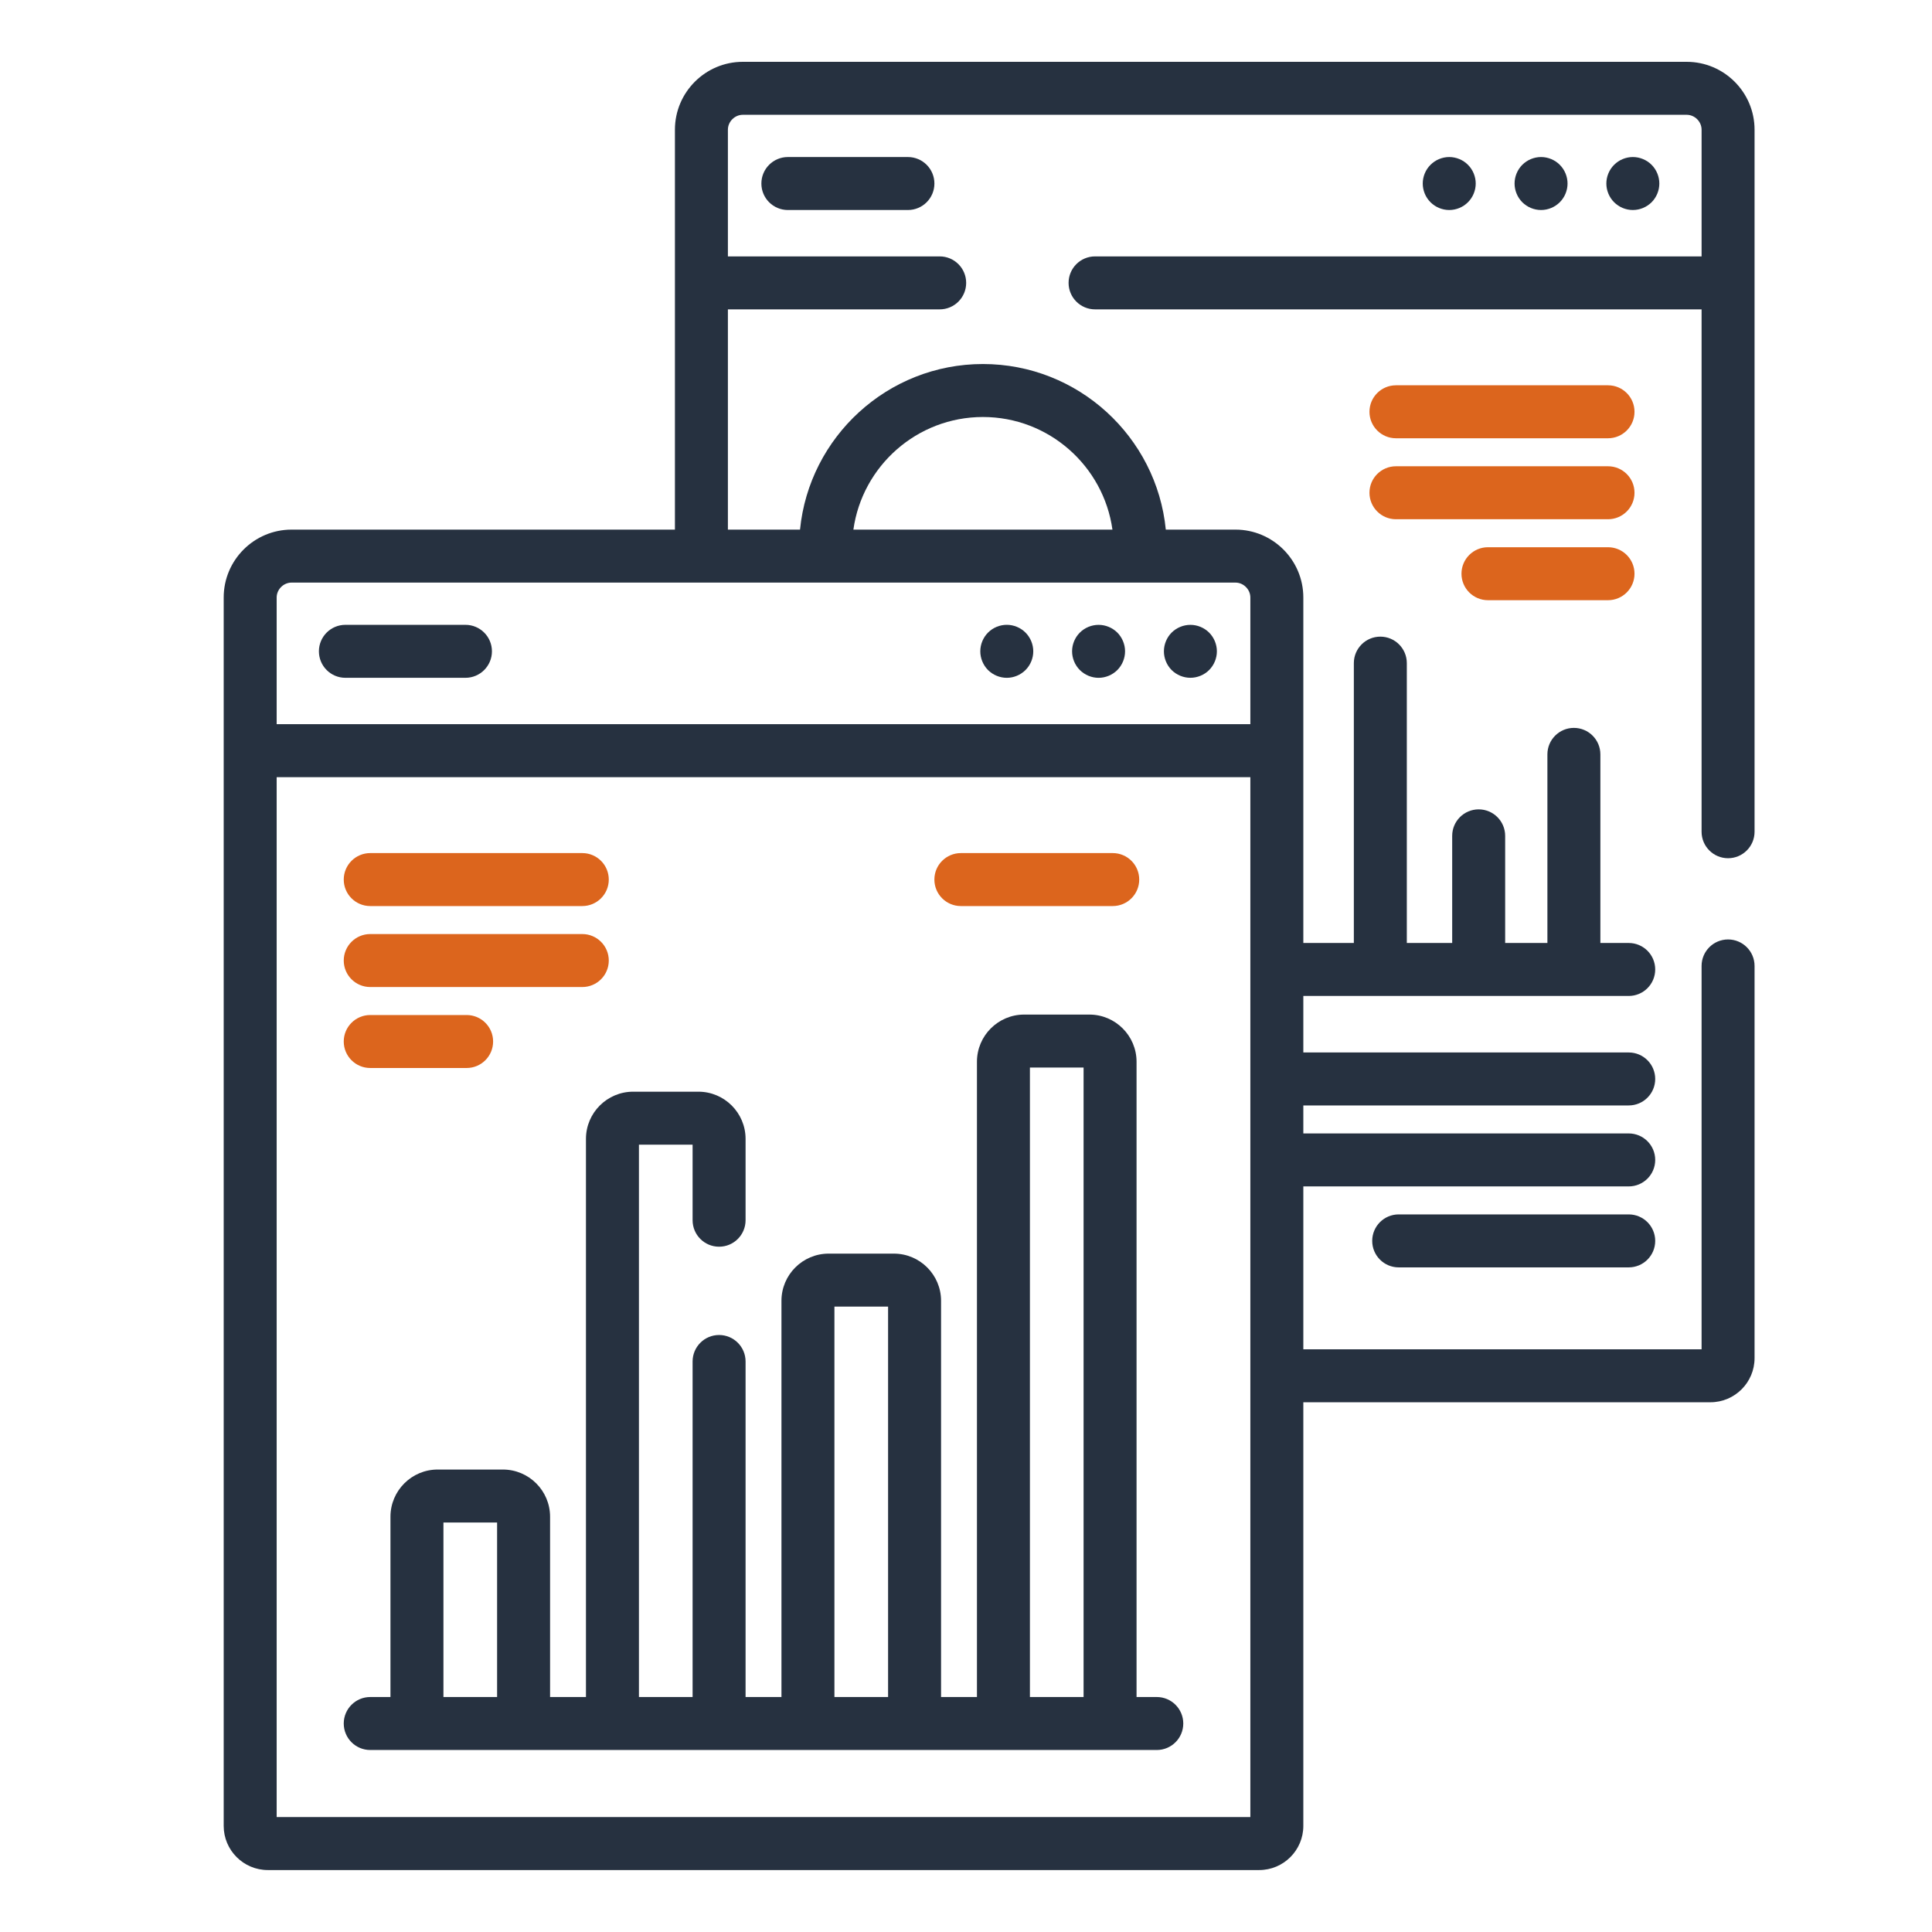 <?xml version="1.0" encoding="UTF-8" standalone="no"?>
<!DOCTYPE svg PUBLIC "-//W3C//DTD SVG 1.1//EN" "http://www.w3.org/Graphics/SVG/1.1/DTD/svg11.dtd">
<svg width="100%" height="100%" viewBox="0 0 500 500" version="1.1" xmlns="http://www.w3.org/2000/svg" xmlns:xlink="http://www.w3.org/1999/xlink" xml:space="preserve" xmlns:serif="http://www.serif.com/" style="fill-rule:evenodd;clip-rule:evenodd;stroke-linejoin:round;stroke-miterlimit:2;">
    <g>
        <g transform="matrix(0.914,0,0,0.914,22,16)">
            <path d="M453.512,0L186.257,0C175.658,0 167.035,8.623 167.035,19.222L167.035,132.455L58.49,132.455C47.891,132.455 39.268,141.078 39.268,151.677L39.268,499.5C39.268,506.393 44.875,512 51.768,512L332.466,512C339.359,512 344.966,506.393 344.966,499.5L344.966,379.545L460.233,379.545C467.126,379.545 472.733,373.938 472.733,367.045L472.733,256C472.733,251.858 469.376,248.5 465.233,248.5C461.09,248.5 457.733,251.858 457.733,256L457.733,364.545L344.967,364.545L344.967,318.427L437.102,318.427C441.245,318.427 444.602,315.069 444.602,310.927C444.602,306.785 441.245,303.427 437.102,303.427L344.967,303.427L344.967,295.5L437.102,295.5C441.245,295.5 444.602,292.142 444.602,288C444.602,283.858 441.245,280.5 437.102,280.5L344.967,280.5L344.967,264.5L437.102,264.5C441.245,264.5 444.602,261.142 444.602,257C444.602,252.858 441.245,249.5 437.102,249.5L429.076,249.5L429.076,196.097C429.076,191.955 425.719,188.597 421.576,188.597C417.433,188.597 414.076,191.955 414.076,196.097L414.076,249.5L402.117,249.5L402.117,219.167C402.117,215.025 398.76,211.667 394.617,211.667C390.474,211.667 387.117,215.025 387.117,219.167L387.117,249.5L374.271,249.5L374.271,170.26C374.271,166.118 370.914,162.76 366.771,162.76C362.629,162.76 359.271,166.118 359.271,170.26L359.271,249.5L344.967,249.5L344.967,151.677C344.967,141.078 336.344,132.455 325.745,132.455L306.028,132.455C303.43,106.17 281.199,85.568 254.243,85.568C227.287,85.568 205.054,106.17 202.457,132.455L182.035,132.455L182.035,70.092L242.001,70.092C246.144,70.092 249.501,66.734 249.501,62.592C249.501,58.45 246.144,55.092 242.001,55.092L182.035,55.092L182.035,19.222C182.035,16.934 183.969,15 186.257,15L453.512,15C455.8,15 457.734,16.934 457.734,19.222L457.734,55.092L286,55.092C281.857,55.092 278.5,58.45 278.5,62.592C278.5,66.734 281.857,70.092 286,70.092L457.733,70.092L457.733,218C457.733,222.142 461.09,225.5 465.233,225.5C469.376,225.5 472.733,222.142 472.733,218L472.733,19.222C472.733,8.623 464.11,0 453.512,0ZM329.967,497L54.269,497L54.269,202.547L329.967,202.547L329.967,497ZM254.243,100.568C272.918,100.568 288.401,114.463 290.919,132.455L217.567,132.455C220.085,114.463 235.566,100.568 254.243,100.568ZM325.746,147.455C328.033,147.455 329.967,149.388 329.967,151.677L329.967,187.548L54.269,187.548L54.269,151.677C54.269,149.388 56.203,147.455 58.491,147.455L325.746,147.455Z" style="fill:rgb(38,49,64);fill-rule:nonzero;"/>
        </g>
        <g transform="matrix(0.914,0,0,0.914,22,16)">
            <path d="M391.581,29.16C390.19,27.76 388.261,26.96 386.281,26.96C384.31,26.96 382.371,27.76 380.98,29.16C379.581,30.55 378.781,32.48 378.781,34.46C378.781,36.44 379.581,38.37 380.98,39.76C382.371,41.16 384.31,41.96 386.281,41.96C388.261,41.96 390.191,41.16 391.581,39.76C392.98,38.37 393.781,36.44 393.781,34.46C393.781,32.48 392.98,30.55 391.581,29.16Z" style="fill:rgb(38,49,64);fill-rule:nonzero;"/>
        </g>
        <g transform="matrix(0.914,0,0,0.914,22,16)">
            <path d="M417.581,29.16C416.19,27.76 414.251,26.96 412.281,26.96C410.301,26.96 408.371,27.76 406.97,29.16C405.58,30.55 404.781,32.49 404.781,34.46C404.781,36.43 405.581,38.37 406.97,39.76C408.37,41.16 410.3,41.96 412.281,41.96C414.251,41.96 416.181,41.16 417.581,39.76C418.98,38.37 419.781,36.43 419.781,34.46C419.781,32.49 418.98,30.55 417.581,29.16Z" style="fill:rgb(38,49,64);fill-rule:nonzero;"/>
        </g>
        <g transform="matrix(0.914,0,0,0.914,22,16)">
            <path d="M443.581,29.16C442.181,27.76 440.251,26.96 438.27,26.96C436.3,26.96 434.36,27.76 432.97,29.16C431.57,30.55 430.77,32.49 430.77,34.46C430.77,36.43 431.57,38.37 432.97,39.76C434.36,41.16 436.3,41.96 438.27,41.96C440.251,41.96 442.181,41.16 443.581,39.76C444.971,38.37 445.77,36.43 445.77,34.46C445.77,32.49 444.97,30.55 443.581,29.16Z" style="fill:rgb(38,49,64);fill-rule:nonzero;"/>
        </g>
        <g transform="matrix(0.914,0,0,0.914,22,16)">
            <path d="M431.24,91.59L371.195,91.59C367.052,91.59 363.695,94.948 363.695,99.09C363.695,103.232 367.052,106.59 371.195,106.59L431.24,106.59C435.383,106.59 438.74,103.232 438.74,99.09C438.74,94.948 435.383,91.59 431.24,91.59Z" style="fill:rgb(220,101,29);fill-rule:nonzero;"/>
        </g>
        <g transform="matrix(0.914,0,0,0.914,22,16)">
            <path d="M431.24,114.517L371.195,114.517C367.052,114.517 363.695,117.875 363.695,122.017C363.695,126.159 367.052,129.517 371.195,129.517L431.24,129.517C435.383,129.517 438.74,126.159 438.74,122.017C438.74,117.874 435.383,114.517 431.24,114.517Z" style="fill:rgb(220,101,29);fill-rule:nonzero;"/>
        </g>
        <g transform="matrix(0.914,0,0,0.914,22,16)">
            <path d="M431.24,137.442L397.247,137.442C393.104,137.442 389.747,140.8 389.747,144.942C389.747,149.084 393.104,152.442 397.247,152.442L431.24,152.442C435.383,152.442 438.74,149.084 438.74,144.942C438.74,140.8 435.383,137.442 431.24,137.442Z" style="fill:rgb(220,101,29);fill-rule:nonzero;"/>
        </g>
        <g transform="matrix(0.914,0,0,0.914,22,16)">
            <path d="M437.102,326.353L371.971,326.353C367.828,326.353 364.471,329.711 364.471,333.853C364.471,337.995 367.828,341.353 371.971,341.353L437.102,341.353C441.245,341.353 444.602,337.995 444.602,333.853C444.602,329.71 441.244,326.353 437.102,326.353Z" style="fill:rgb(38,49,64);fill-rule:nonzero;"/>
        </g>
        <g transform="matrix(0.914,0,0,0.914,22,16)">
            <path d="M233.007,26.96L199.014,26.96C194.871,26.96 191.514,30.318 191.514,34.46C191.514,38.602 194.871,41.96 199.014,41.96L233.007,41.96C237.15,41.96 240.507,38.602 240.507,34.46C240.507,30.318 237.15,26.96 233.007,26.96Z" style="fill:rgb(38,49,64);fill-rule:nonzero;"/>
        </g>
        <g transform="matrix(0.914,0,0,0.914,22,16)">
            <path d="M266.301,161.61C264.901,160.21 262.971,159.409 261.001,159.409C259.021,159.409 257.091,160.209 255.69,161.61C254.3,163.009 253.501,164.939 253.501,166.92C253.501,168.89 254.301,170.82 255.69,172.22C257.091,173.61 259.021,174.42 261.001,174.42C262.971,174.42 264.9,173.61 266.301,172.22C267.701,170.82 268.501,168.89 268.501,166.92C268.501,164.94 267.701,163.01 266.301,161.61Z" style="fill:rgb(38,49,64);fill-rule:nonzero;"/>
        </g>
        <g transform="matrix(0.914,0,0,0.914,22,16)">
            <path d="M292.301,161.611C290.901,160.22 288.971,159.421 286.991,159.421C285.02,159.421 283.081,160.221 281.69,161.611C280.29,163.01 279.491,164.94 279.491,166.91C279.491,168.89 280.291,170.82 281.69,172.22C283.091,173.61 285.021,174.42 286.991,174.42C288.97,174.42 290.9,173.61 292.301,172.22C293.691,170.82 294.491,168.89 294.491,166.91C294.491,164.94 293.69,163.01 292.301,161.611Z" style="fill:rgb(38,49,64);fill-rule:nonzero;"/>
        </g>
        <g transform="matrix(0.914,0,0,0.914,22,16)">
            <path d="M318.29,161.61C316.89,160.219 314.96,159.42 312.99,159.42C311.01,159.42 309.08,160.22 307.679,161.61C306.289,163.009 305.49,164.939 305.49,166.92C305.49,168.89 306.29,170.82 307.679,172.22C309.08,173.61 311.01,174.41 312.99,174.41C314.96,174.41 316.899,173.611 318.29,172.22C319.69,170.82 320.49,168.89 320.49,166.92C320.491,164.94 319.69,163.01 318.29,161.61Z" style="fill:rgb(38,49,64);fill-rule:nonzero;"/>
        </g>
        <g transform="matrix(0.914,0,0,0.914,22,16)">
            <path d="M303.474,463.007L297.746,463.007L297.746,283.133C297.746,275.766 291.752,269.772 284.385,269.772L265.913,269.772C258.546,269.772 252.552,275.766 252.552,283.133L252.552,463.007L242.392,463.007L242.392,350.82C242.392,343.453 236.398,337.459 229.031,337.459L210.559,337.459C203.192,337.459 197.199,343.453 197.199,350.82L197.199,463.008L187.039,463.008L187.039,368C187.039,363.858 183.682,360.5 179.539,360.5C175.396,360.5 172.039,363.858 172.039,368L172.039,463.007L156.845,463.007L156.845,306.606L172.039,306.606L172.039,328C172.039,332.142 175.396,335.5 179.539,335.5C183.682,335.5 187.039,332.142 187.039,328L187.039,304.967C187.039,297.6 181.045,291.606 173.678,291.606L155.205,291.606C147.837,291.606 141.844,297.6 141.844,304.967L141.844,463.007L131.684,463.007L131.684,411.956C131.684,404.589 125.69,398.595 118.323,398.595L99.85,398.595C92.483,398.595 86.489,404.589 86.489,411.956L86.489,463.007L80.761,463.007C76.619,463.007 73.261,466.365 73.261,470.507C73.261,474.649 76.619,478.007 80.761,478.007L303.473,478.007C307.616,478.007 310.973,474.649 310.973,470.507C310.974,466.365 307.617,463.007 303.474,463.007ZM116.683,463.007L101.489,463.007L101.489,413.595L116.683,413.595L116.683,463.007ZM227.391,463.007L212.198,463.007L212.198,352.459L227.391,352.459L227.391,463.007ZM282.746,463.007L267.552,463.007L267.552,284.772L282.746,284.772L282.746,463.007Z" style="fill:rgb(38,49,64);fill-rule:nonzero;"/>
        </g>
        <g transform="matrix(0.914,0,0,0.914,22,16)">
            <path d="M140.807,224.045L80.762,224.045C76.62,224.045 73.262,227.403 73.262,231.545C73.262,235.687 76.619,239.045 80.762,239.045L140.807,239.045C144.95,239.045 148.307,235.687 148.307,231.545C148.307,227.403 144.95,224.045 140.807,224.045Z" style="fill:rgb(220,101,29);fill-rule:nonzero;"/>
        </g>
        <g transform="matrix(0.914,0,0,0.914,22,16)">
            <path d="M140.807,246.972L80.762,246.972C76.62,246.972 73.262,250.33 73.262,254.472C73.262,258.614 76.619,261.972 80.762,261.972L140.807,261.972C144.95,261.972 148.307,258.614 148.307,254.472C148.307,250.33 144.95,246.972 140.807,246.972Z" style="fill:rgb(220,101,29);fill-rule:nonzero;"/>
        </g>
        <g transform="matrix(0.914,0,0,0.914,22,16)">
            <path d="M108.055,269.898L80.762,269.898C76.62,269.898 73.262,273.256 73.262,277.398C73.262,281.54 76.619,284.898 80.762,284.898L108.055,284.898C112.198,284.898 115.555,281.54 115.555,277.398C115.555,273.256 112.198,269.898 108.055,269.898Z" style="fill:rgb(220,101,29);fill-rule:nonzero;"/>
        </g>
        <g transform="matrix(0.914,0,0,0.914,22,16)">
            <path d="M291.001,224.045L248.001,224.045C243.858,224.045 240.501,227.403 240.501,231.545C240.501,235.687 243.858,239.045 248.001,239.045L291.001,239.045C295.144,239.045 298.501,235.687 298.501,231.545C298.501,227.403 295.144,224.045 291.001,224.045Z" style="fill:rgb(220,101,29);fill-rule:nonzero;"/>
        </g>
        <g transform="matrix(0.914,0,0,0.914,22,16)">
            <path d="M107.722,159.415L73.729,159.415C69.586,159.415 66.229,162.773 66.229,166.915C66.229,171.057 69.586,174.415 73.729,174.415L107.722,174.415C111.865,174.415 115.222,171.057 115.222,166.915C115.222,162.773 111.865,159.415 107.722,159.415Z" style="fill:rgb(38,49,64);fill-rule:nonzero;"/>
        </g>
    </g>
</svg>
